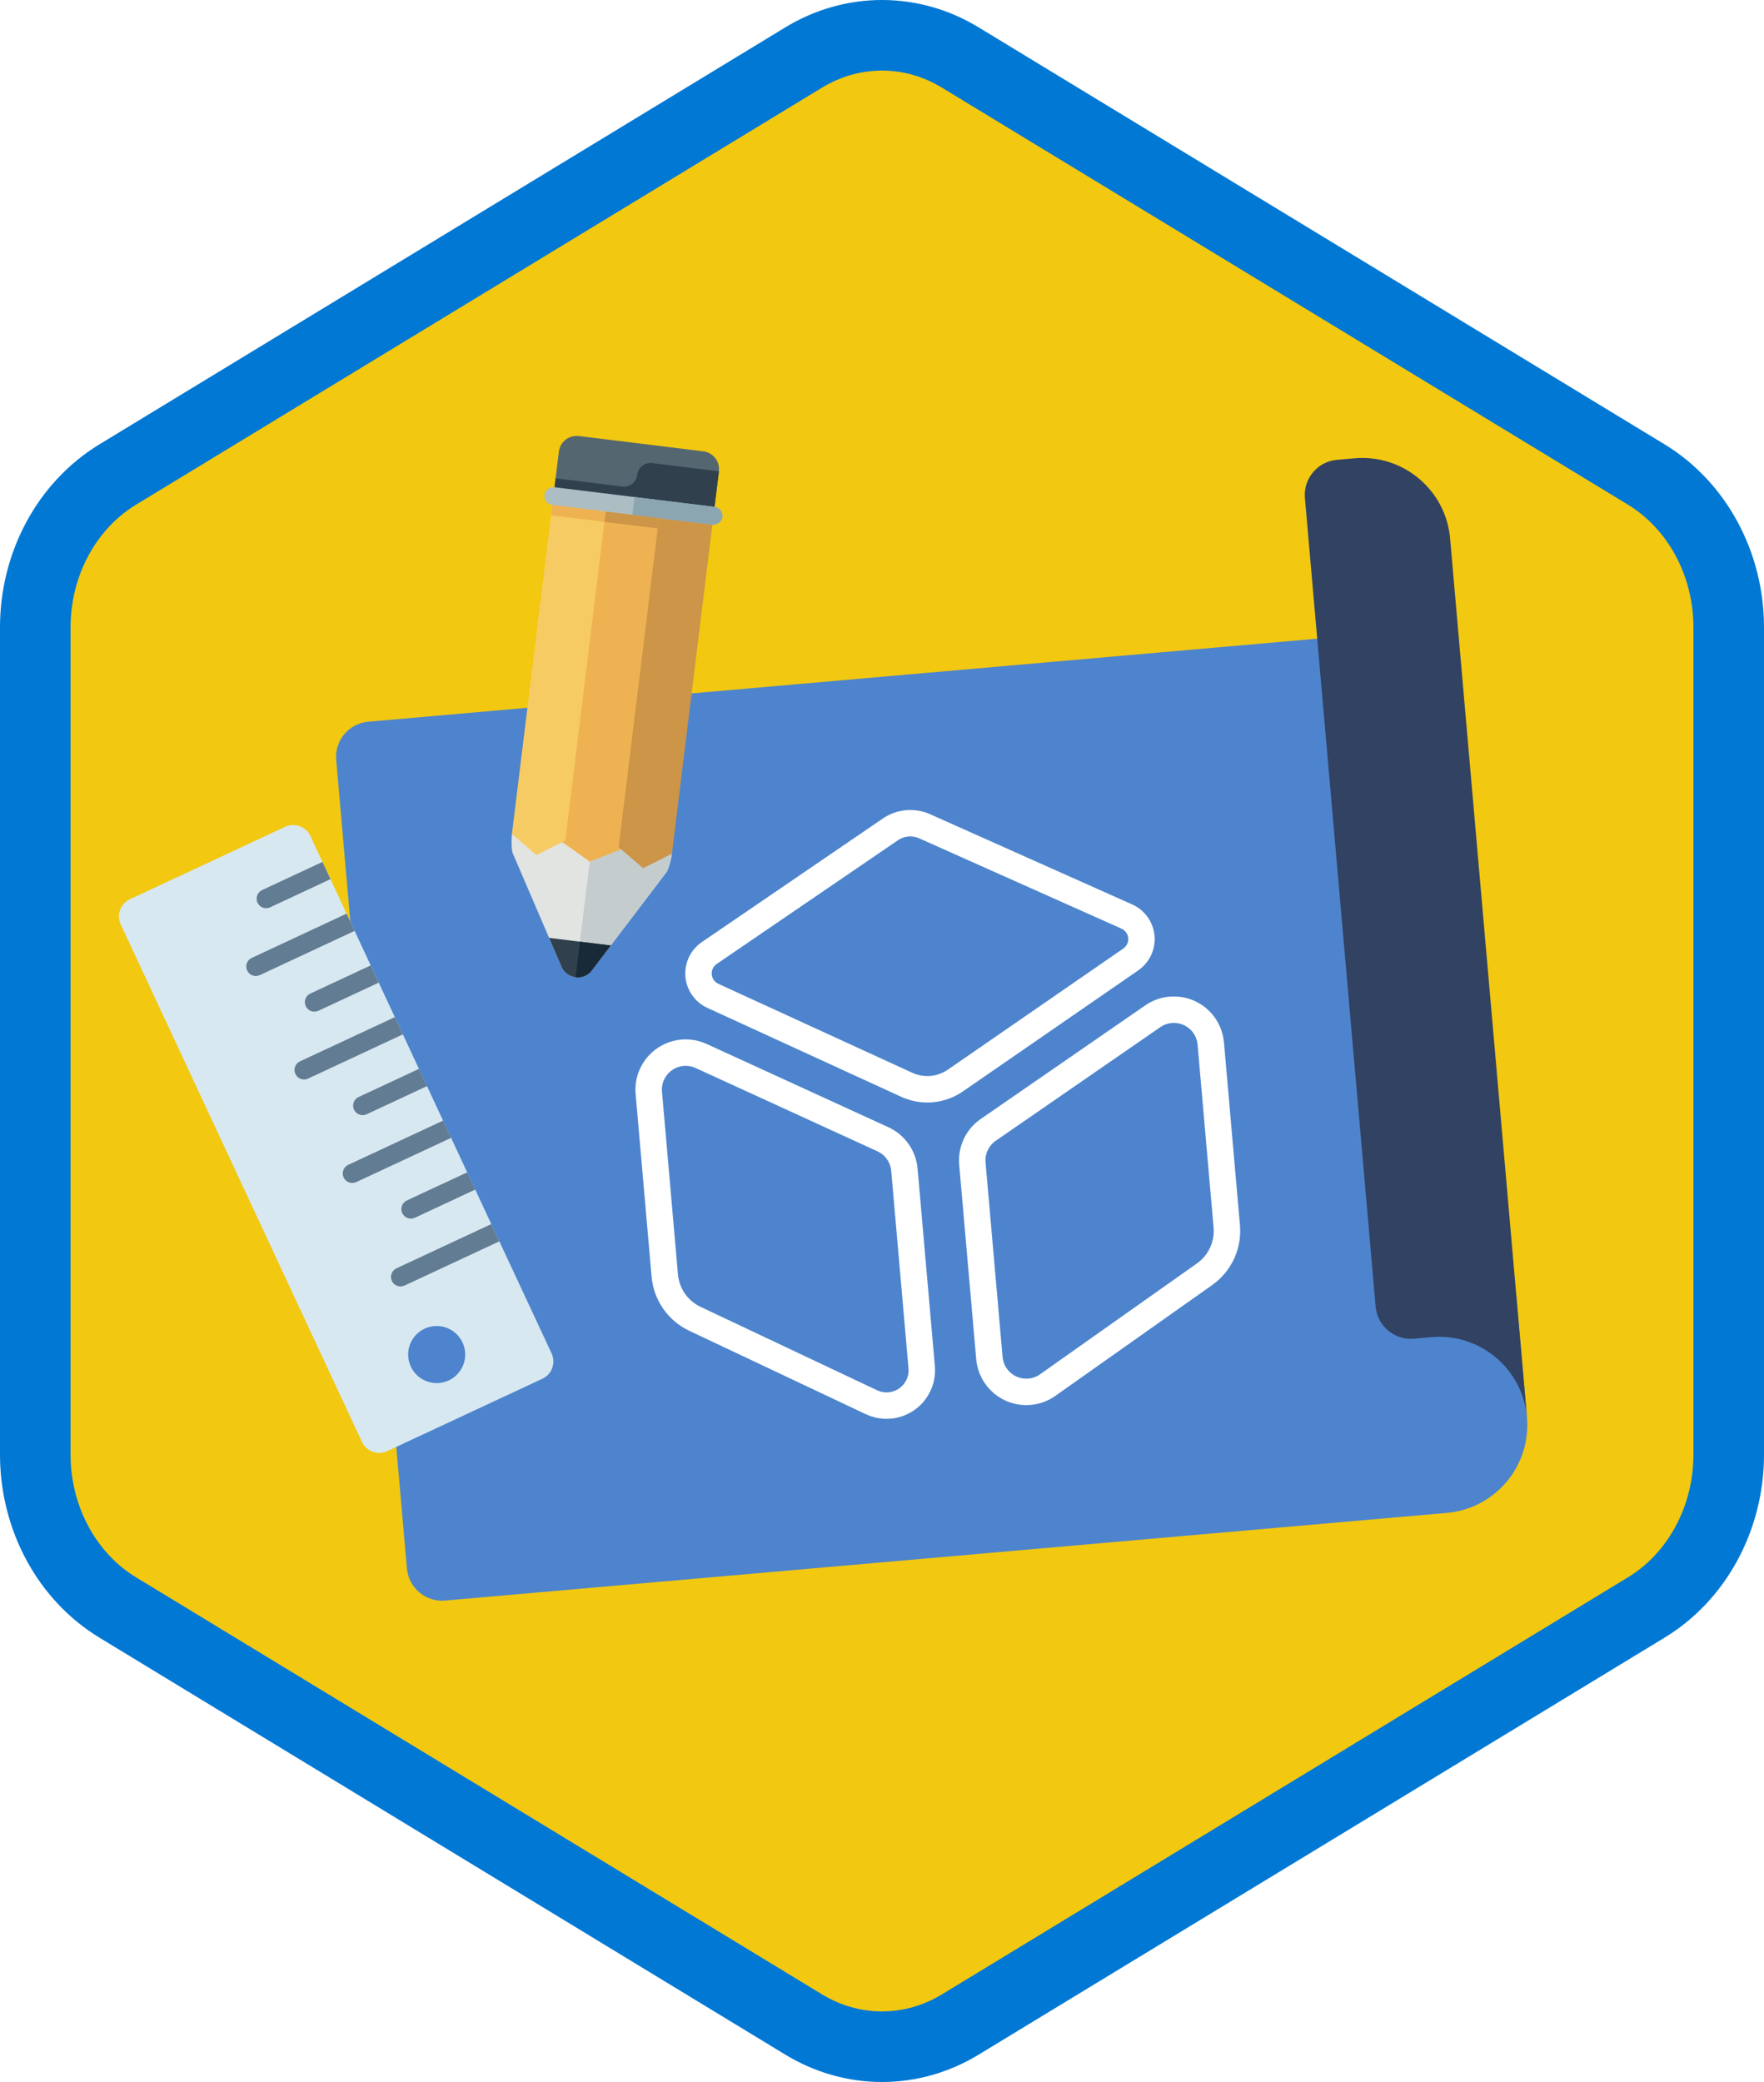 <?xml version="1.0" encoding="UTF-8"?>
<svg width="100px" height="118px" viewBox="0 0 100 118" version="1.1" xmlns="http://www.w3.org/2000/svg" xmlns:xlink="http://www.w3.org/1999/xlink">
    <!-- Generator: Sketch 51.3 (57544) - http://www.bohemiancoding.com/sketch -->
    <title>architect-great-solutions-with-azure</title>
    <desc>Created with Sketch.</desc>
    <defs>
        <filter x="-1.4%" y="-1.5%" width="102.9%" height="106.1%" filterUnits="objectBoundingBox" id="filter-1">
            <feOffset dx="0" dy="2" in="SourceAlpha" result="shadowOffsetOuter1"></feOffset>
            <feColorMatrix values="0 0 0 0 0   0 0 0 0 0   0 0 0 0 0  0 0 0 0.1 0" type="matrix" in="shadowOffsetOuter1" result="shadowMatrixOuter1"></feColorMatrix>
            <feMerge>
                <feMergeNode in="shadowMatrixOuter1"></feMergeNode>
                <feMergeNode in="SourceGraphic"></feMergeNode>
            </feMerge>
        </filter>
        <filter x="-8.3%" y="-3.1%" width="116.7%" height="112.5%" filterUnits="objectBoundingBox" id="filter-2">
            <feOffset dx="0" dy="2" in="SourceAlpha" result="shadowOffsetOuter1"></feOffset>
            <feColorMatrix values="0 0 0 0 0   0 0 0 0 0   0 0 0 0 0  0 0 0 0.1 0" type="matrix" in="shadowOffsetOuter1" result="shadowMatrixOuter1"></feColorMatrix>
            <feMerge>
                <feMergeNode in="shadowMatrixOuter1"></feMergeNode>
                <feMergeNode in="SourceGraphic"></feMergeNode>
            </feMerge>
        </filter>
        <filter x="-3.8%" y="-2.7%" width="107.7%" height="110.8%" filterUnits="objectBoundingBox" id="filter-3">
            <feOffset dx="0" dy="2" in="SourceAlpha" result="shadowOffsetOuter1"></feOffset>
            <feColorMatrix values="0 0 0 0 0   0 0 0 0 0   0 0 0 0 0  0 0 0 0.1 0" type="matrix" in="shadowOffsetOuter1" result="shadowMatrixOuter1"></feColorMatrix>
            <feMerge>
                <feMergeNode in="shadowMatrixOuter1"></feMergeNode>
                <feMergeNode in="SourceGraphic"></feMergeNode>
            </feMerge>
        </filter>
    </defs>
    <g id="Badges-FINAL" stroke="none" stroke-width="1" fill="none" fill-rule="evenodd">
        <g id="Architect-Great-Solutions-with-Azure" transform="translate(-577, -146)">
            <g id="architect-great-solutions-with-azure" transform="translate(577, 146)">
                <path d="M44.742,3.497 C46.374,2.499 48.187,2 50,2 C51.813,2 53.627,2.499 55.256,3.497 L92.591,26.332 C95.933,28.377 98,32.203 98,36.353 L98,81.647 C98,85.795 95.933,89.624 92.591,91.668 L55.256,114.505 C53.627,115.501 51.813,116 50,116 C48.187,116 46.374,115.501 44.742,114.505 L7.409,91.668 C4.066,89.624 2,85.795 2,81.647 L2,36.353 C2,32.203 4.066,28.377 7.409,26.332 L44.742,3.497 Z" id="Trophy-1" fill="#F2C811"></path>
                <g id="Blueprint" filter="url(#filter-1)" transform="translate(18, 23)">
                    <path d="M61.942,51.194 L61.942,13.194 L4.942,13.194 C3.837,13.194 2.942,14.089 2.942,15.194 L2.942,61.194 C2.942,62.299 3.837,63.194 4.942,63.194 L61.942,63.194 C64.703,63.194 66.942,60.955 66.942,58.194 L66.942,51.194 L61.942,51.194" id="Fill-20" fill="#4D84CD" transform="translate(34.942, 38.194) rotate(-5) translate(-34.942, -38.194) "></path>
                    <path d="M61.182,50.782 L60.182,50.782 C59.077,50.782 58.182,49.887 58.182,48.782 L58.182,2.782 C58.182,1.677 59.077,0.782 60.182,0.782 L61.182,0.782 C63.943,0.782 66.182,3.021 66.182,5.782 L66.182,55.782 C66.182,53.021 63.943,50.782 61.182,50.782" id="Fill-21" fill="#314263" transform="translate(62.182, 28.282) rotate(-5) translate(-62.182, -28.282) "></path>
                    <path d="M48.253,32.897 L38.398,38.499 C37.741,38.872 37.335,39.569 37.335,40.325 L37.335,51.39 C37.335,52.55 38.276,53.49 39.435,53.49 C39.807,53.49 40.172,53.392 40.493,53.204 L49.902,47.718 C50.824,47.18 51.391,46.193 51.391,45.126 L51.391,34.723 C51.391,33.563 50.451,32.623 49.291,32.623 C48.927,32.623 48.569,32.717 48.253,32.897 Z" id="Front" stroke="#FFFFFF" stroke-width="1.5" transform="translate(44.363, 43.057) rotate(-5) translate(-44.363, -43.057) "></path>
                    <path d="M19.483,36.297 L19.483,46.69 C19.483,47.756 20.049,48.742 20.97,49.28 L30.53,54.863 C31.483,55.42 32.708,55.098 33.265,54.144 C33.444,53.838 33.538,53.49 33.538,53.136 L33.538,41.899 C33.538,41.143 33.132,40.446 32.476,40.073 L22.62,34.471 C21.612,33.898 20.33,34.251 19.757,35.259 C19.577,35.575 19.483,35.933 19.483,36.297 Z" id="Front" stroke="#FFFFFF" stroke-width="1.5" transform="translate(26.51, 44.666) rotate(-5) translate(-26.51, -44.666) "></path>
                    <path d="M22.263,30.411 L32.769,36.388 C33.627,36.877 34.679,36.877 35.537,36.389 L46.043,30.418 C46.715,30.036 46.95,29.181 46.568,28.509 C46.441,28.286 46.255,28.102 46.03,27.977 L35.059,21.882 C34.452,21.545 33.713,21.547 33.108,21.887 L22.269,27.974 C21.595,28.352 21.355,29.206 21.734,29.88 C21.859,30.102 22.041,30.286 22.263,30.411 Z" id="Front" stroke="#FFFFFF" stroke-width="1.5" transform="translate(34.153, 29.193) rotate(-5) translate(-34.153, -29.193) "></path>
                </g>
                <g id="Pencil" filter="url(#filter-2)" transform="translate(29, 22)">
                    <path d="M0.021,23.27 L9.093,24.384 C9.067,24.601 8.908,25.308 8.755,25.468 L4.485,31.083 C4.264,31.312 3.946,31.426 3.629,31.387 C3.311,31.348 3.031,31.16 2.872,30.885 L0.086,24.404 C-0.022,24.211 -0.006,23.487 0.021,23.27 Z" id="Fill-244" fill="#E1E4E1"></path>
                    <path d="M4.557,23.827 L9.093,24.384 C9.067,24.601 8.908,25.308 8.755,25.468 L4.485,31.083 C4.264,31.312 3.946,31.426 3.629,31.387 L4.557,23.827 Z" id="Fill-245" fill="#C5CCCD"></path>
                    <path d="M10.87,1.58 C11.426,1.648 11.822,2.157 11.754,2.712 L11.445,5.232 C11.377,5.786 10.869,6.184 10.313,6.116 L3.257,5.25 C2.7,5.181 2.305,4.672 2.373,4.118 L2.682,1.598 C2.75,1.043 3.257,0.645 3.814,0.713 L10.87,1.58 Z" id="Fill-246" fill="#546670"></path>
                    <path d="M7.125,2.911 C7.177,2.492 7.557,2.196 7.974,2.247 L11.754,2.712 L11.445,5.232 L2.373,4.118 L2.496,3.11 L6.276,3.574 C6.694,3.625 7.074,3.329 7.125,2.911 Z" id="Fill-247" fill="#30404D"></path>
                    <polygon id="Fill-248" fill="#EFB252" points="6.416 24.055 4.433 24.835 2.698 23.599 5.05 4.446 8.768 4.903"></polygon>
                    <polygon id="Fill-249" fill="#CC9547" points="9.093 24.384 7.457 25.206 6.069 24.013 8.421 4.86 11.445 5.232"></polygon>
                    <polygon id="Fill-250" fill="#F7CB64" points="3.045 23.641 1.409 24.464 0.021 23.27 2.373 4.118 5.397 4.489"></polygon>
                    <path d="M2.129,29.157 L5.623,29.586 L4.485,31.083 C4.264,31.312 3.946,31.426 3.629,31.387 C3.311,31.348 3.031,31.16 2.872,30.885 L2.129,29.157 Z" id="Fill-251" fill="#30404D"></path>
                    <path d="M3.876,29.371 L5.623,29.586 L4.485,31.083 C4.264,31.312 3.946,31.426 3.629,31.387 L3.876,29.371 Z" id="Fill-252" fill="#182A37"></path>
                    <path d="M11.383,5.736 L2.311,4.622 C2.032,4.588 1.835,4.333 1.869,4.056 C1.903,3.779 2.156,3.58 2.434,3.614 L11.507,4.728 C11.785,4.762 11.983,5.016 11.949,5.294 C11.915,5.571 11.661,5.77 11.383,5.736 Z" id="Fill-253" fill="#ADBDC4"></path>
                    <path d="M11.507,4.728 C11.785,4.762 11.983,5.016 11.949,5.294 C11.915,5.571 11.661,5.77 11.383,5.736 L6.847,5.179 L6.971,4.171 L11.507,4.728 Z" id="Fill-254" fill="#8BA6B1"></path>
                    <polygon id="Fill-255" fill="#CC9547" points="5.263 5.579 5.335 4.993 8.359 5.364 8.287 5.95"></polygon>
                    <polygon id="Fill-256" fill="#EFB252" points="2.239 5.207 2.311 4.622 5.335 4.993 5.263 5.579"></polygon>
                </g>
                <g id="Ruler" filter="url(#filter-3)" transform="translate(6, 44)">
                    <path d="M19.439,32.237 C20.248,31.859 20.599,30.897 20.221,30.087 C19.843,29.277 18.881,28.927 18.071,29.304 C17.261,29.682 16.911,30.644 17.289,31.454 C17.666,32.264 18.629,32.614 19.439,32.237 Z M10.163,0.862 C10.703,0.61 11.345,0.844 11.597,1.384 L25.27,30.707 C25.522,31.247 25.288,31.889 24.749,32.141 L15.952,36.243 C15.412,36.494 14.77,36.261 14.518,35.721 L0.845,6.397 C0.593,5.857 0.826,5.216 1.366,4.964 L10.163,0.862 Z" id="Fill-258" fill="#D8E8F0"></path>
                    <path d="M12.28,2.85 L12.736,3.827 L9.315,5.423 C9.045,5.549 8.724,5.432 8.598,5.162 C8.472,4.892 8.589,4.571 8.859,4.445 L12.28,2.85 Z" id="Fill-259" fill="#617C93"></path>
                    <path d="M15.015,8.715 L15.471,9.692 L12.05,11.287 C11.779,11.413 11.459,11.297 11.333,11.026 C11.207,10.756 11.324,10.436 11.594,10.31 L15.015,8.715 Z" id="Fill-260" fill="#617C93"></path>
                    <path d="M13.648,5.782 L14.103,6.76 L8.727,9.267 C8.457,9.393 8.137,9.276 8.011,9.006 C7.885,8.735 8.001,8.415 8.272,8.289 L13.648,5.782 Z" id="Fill-261" fill="#617C93"></path>
                    <path d="M16.382,11.647 L16.838,12.624 L11.462,15.131 C11.192,15.257 10.872,15.141 10.746,14.87 C10.62,14.6 10.736,14.28 11.006,14.154 L16.382,11.647 Z" id="Fill-262" fill="#617C93"></path>
                    <path d="M17.75,14.579 L18.206,15.557 L14.784,17.152 C14.514,17.278 14.194,17.161 14.068,16.891 C13.942,16.621 14.058,16.301 14.329,16.175 L17.75,14.579 Z" id="Fill-263" fill="#617C93"></path>
                    <path d="M19.117,17.512 L19.573,18.489 L14.197,20.996 C13.927,21.122 13.606,21.005 13.48,20.735 C13.354,20.465 13.471,20.145 13.741,20.019 L19.117,17.512 Z" id="Fill-264" fill="#617C93"></path>
                    <path d="M20.484,20.444 L20.94,21.421 L17.519,23.017 C17.249,23.143 16.929,23.026 16.803,22.756 C16.677,22.486 16.793,22.165 17.063,22.039 L20.484,20.444 Z" id="Fill-265" fill="#617C93"></path>
                    <path d="M21.852,23.376 L22.308,24.354 L16.932,26.861 C16.661,26.987 16.341,26.87 16.215,26.6 C16.089,26.33 16.206,26.009 16.476,25.883 L21.852,23.376 Z" id="Fill-266" fill="#617C93"></path>
                </g>
                <g id="Azure-Hex-Border" stroke="#0078D4" stroke-width="4">
                    <path d="M45.562,3.258 L6.673,26.894 C3.797,28.643 2,31.951 2,35.558 L2,82.442 C2,86.049 3.798,89.359 6.673,91.106 L45.561,114.742 C46.929,115.572 48.455,116 50,116 C51.546,116 53.072,115.572 54.436,114.743 L93.327,91.106 C96.202,89.358 98,86.048 98,82.442 L98,35.558 C98,31.952 96.203,28.644 93.327,26.894 L54.435,3.258 C53.072,2.428 51.546,2 50,2 C48.454,2 46.929,2.428 45.562,3.258 Z M45.562,3.258 C45.562,3.258 45.562,3.258 45.562,3.258 L45.562,3.258 L45.562,3.258 Z"></path>
                </g>
            </g>
        </g>
    </g>
</svg>